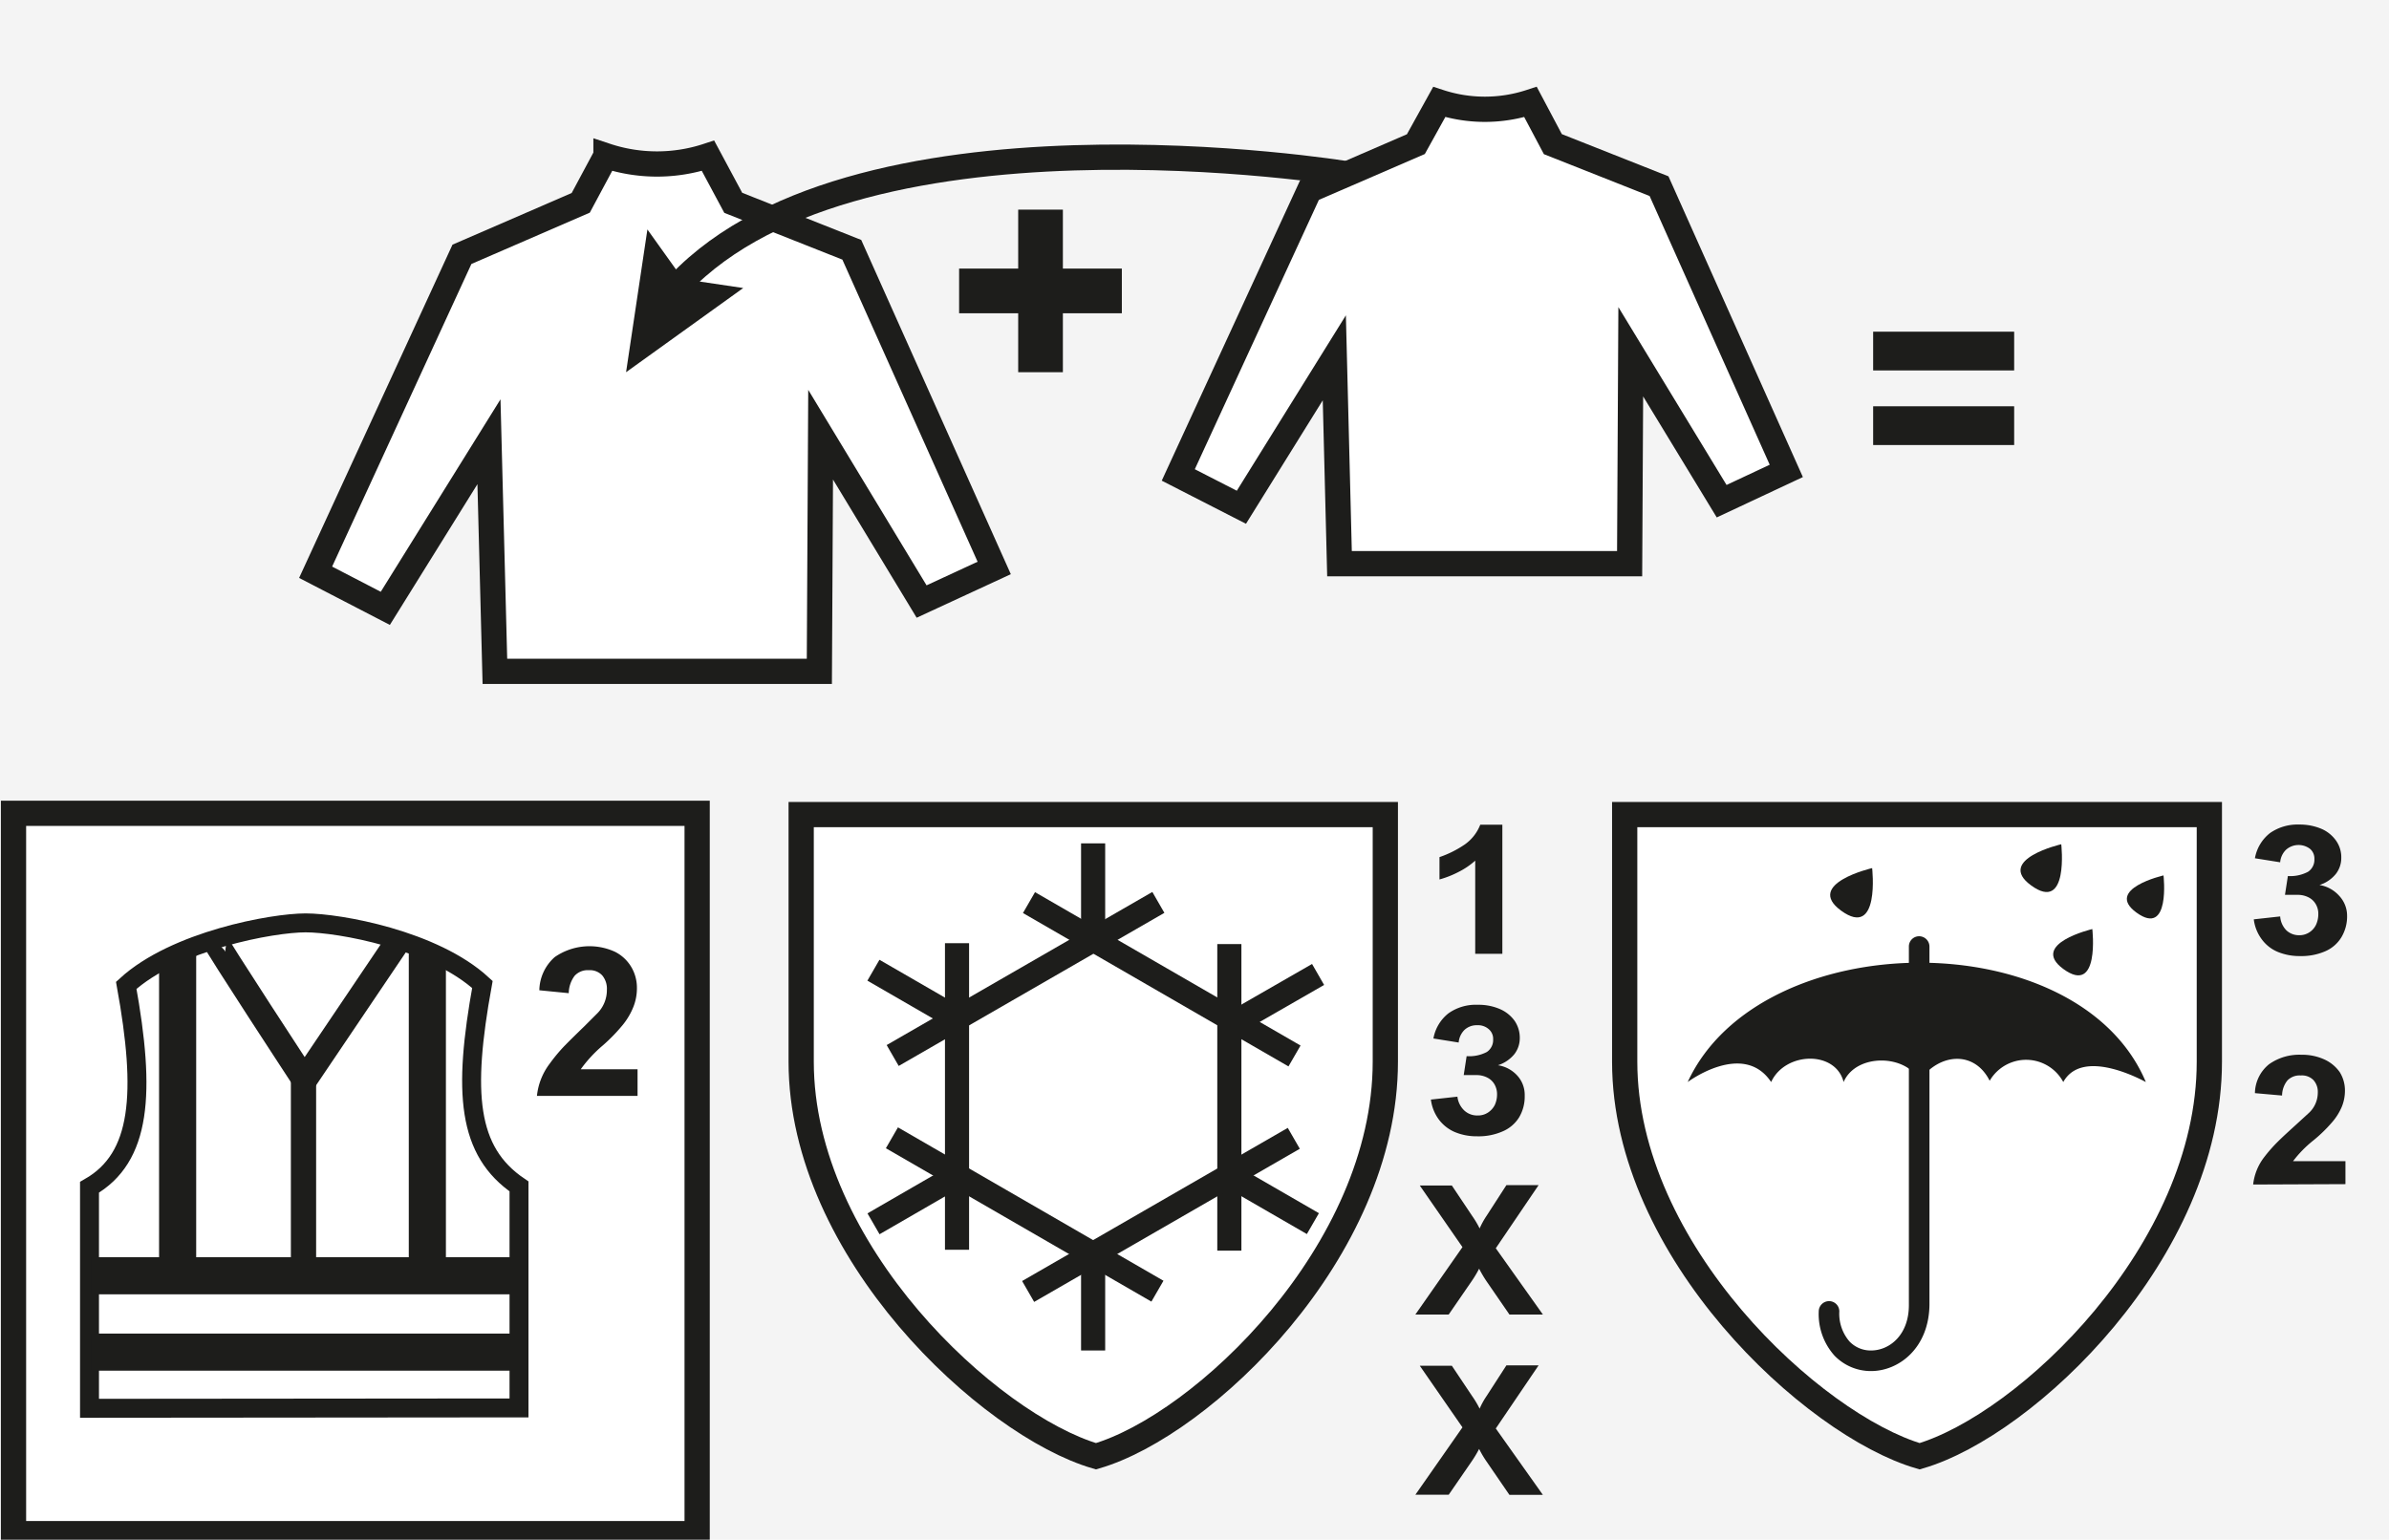 <svg xmlns="http://www.w3.org/2000/svg" viewBox="0 0 189.23 121.99"><defs><style>.cls-1{fill:#f4f4f4;}.cls-2,.cls-7,.cls-8{fill:#fff;}.cls-2,.cls-3,.cls-4,.cls-5,.cls-7,.cls-8{stroke:#1d1d1b;}.cls-2,.cls-3,.cls-4,.cls-5,.cls-7{stroke-miterlimit:3.86;}.cls-2,.cls-4,.cls-5,.cls-7,.cls-8{stroke-width:2px;}.cls-3,.cls-4,.cls-5{fill:none;}.cls-3{stroke-width:1.5px;}.cls-3,.cls-4,.cls-7,.cls-9{fill-rule:evenodd;}.cls-6,.cls-9{fill:#1d1d1b;}.cls-8{stroke-miterlimit:3.86;}</style></defs><g id="Hinten"><rect class="cls-1" width="189.23" height="121.99"/></g><g id="Mitte"><rect class="cls-2" x="1.07" y="64.44" width="54.15" height="57.07"/><path class="cls-3" d="M41.11,111.55V94c-4.1-2.78-4.46-7.42-2.9-16-3.85-3.55-11.37-4.88-14-4.88S13.88,74.52,10,78.07c1.55,8.55,1.2,13.65-2.91,16v17.51Z"/><path class="cls-4" d="M17.06,74.56c-.09.09,7.06,11,7.06,11l7.32-10.85"/><line class="cls-5" x1="24.04" y1="85.34" x2="24.04" y2="101.3"/><rect class="cls-6" x="7.26" y="99.61" width="33.76" height="2.94"/><rect class="cls-6" x="7.26" y="105.66" width="33.76" height="2.94"/><polygon class="cls-6" points="12.6 102.05 12.6 76.4 15.54 75.03 15.54 102.05 12.6 102.05"/><polygon class="cls-6" points="32.38 102.05 32.38 74.89 35.32 76.33 35.32 102.05 32.38 102.05"/><rect class="cls-6" x="148.37" y="26.28" width="11.17" height="3.07"/><rect class="cls-6" x="148.37" y="32.19" width="11.17" height="3.07"/><path class="cls-6" d="M116.85,75.57V68.19a6,6,0,0,1-1.31.89,7.74,7.74,0,0,1-1.52.6V67.91a8.32,8.32,0,0,0,2-1,3.44,3.44,0,0,0,1.23-1.57H119V75.57Z"/><path class="cls-6" d="M120.77,86.81a3.21,3.21,0,0,1-.45,1.73A2.84,2.84,0,0,1,119,89.65a4.74,4.74,0,0,1-2,.38,4.47,4.47,0,0,1-1.75-.33,3.1,3.1,0,0,1-1.28-1,3.34,3.34,0,0,1-.63-1.58l2.1-.23A1.79,1.79,0,0,0,116,88a1.5,1.5,0,0,0,1.06.38,1.42,1.42,0,0,0,.8-.23,1.56,1.56,0,0,0,.54-.6,2,2,0,0,0,.18-.85,1.56,1.56,0,0,0-.2-.78,1.35,1.35,0,0,0-.57-.54,1.86,1.86,0,0,0-.87-.2h-1l.23-1.5a3,3,0,0,0,1.6-.33,1.14,1.14,0,0,0,.5-1,1,1,0,0,0-.35-.81,1.28,1.28,0,0,0-.92-.31,1.4,1.4,0,0,0-1,.37,1.59,1.59,0,0,0-.46,1l-2-.32a3.25,3.25,0,0,1,1.2-2,3.74,3.74,0,0,1,2.31-.67,4.25,4.25,0,0,1,1.76.34,2.79,2.79,0,0,1,1.16.93,2.37,2.37,0,0,1,.41,1.36,2.08,2.08,0,0,1-.42,1.27,2.75,2.75,0,0,1-1.31.89,2.59,2.59,0,0,1,1.55.84A2.26,2.26,0,0,1,120.77,86.81Z"/><path class="cls-6" d="M117.2,97.33h0a6.48,6.48,0,0,1,.55-1l1.57-2.43h2.55l-3.39,5,3.73,5.25h-2.65l-1.81-2.63a9.43,9.43,0,0,1-.59-1h0a9,9,0,0,1-.6,1l-1.81,2.63h-2.64l3.73-5.34-3.38-4.88H115l1.59,2.38A7.71,7.71,0,0,1,117.2,97.33Z"/><path class="cls-6" d="M117.2,111.61h0a6,6,0,0,1,.55-1l1.57-2.43h2.55l-3.39,5,3.73,5.26h-2.65l-1.81-2.64a7.85,7.85,0,0,1-.59-1h0a9.19,9.19,0,0,1-.6,1l-1.81,2.63h-2.64l3.73-5.34-3.38-4.88H115l1.59,2.38A7.71,7.71,0,0,1,117.2,111.61Z"/><path class="cls-6" d="M185.91,72.53a3.21,3.21,0,0,1-.45,1.73,2.79,2.79,0,0,1-1.28,1.11,4.73,4.73,0,0,1-2,.38,4.49,4.49,0,0,1-1.76-.33,3,3,0,0,1-1.27-1,3.3,3.3,0,0,1-.63-1.58l2.09-.23a1.75,1.75,0,0,0,.5,1.11,1.47,1.47,0,0,0,1,.38,1.45,1.45,0,0,0,.81-.23,1.47,1.47,0,0,0,.53-.6,2,2,0,0,0,.18-.85,1.46,1.46,0,0,0-.2-.78,1.35,1.35,0,0,0-.57-.54,1.86,1.86,0,0,0-.87-.2h-1l.23-1.49a3,3,0,0,0,1.6-.34,1.14,1.14,0,0,0,.5-1,1,1,0,0,0-.34-.81,1.5,1.5,0,0,0-1.9.06,1.57,1.57,0,0,0-.47,1l-2-.32a3.25,3.25,0,0,1,1.2-2,3.81,3.81,0,0,1,2.31-.67,4.38,4.38,0,0,1,1.76.34,2.73,2.73,0,0,1,1.16.94,2.27,2.27,0,0,1,.41,1.35,2.06,2.06,0,0,1-.42,1.27,2.7,2.7,0,0,1-1.31.89,2.65,2.65,0,0,1,1.55.84A2.3,2.3,0,0,1,185.91,72.53Z"/><path class="cls-6" d="M178.47,93.85a4.31,4.31,0,0,1,.9-2.2,11.68,11.68,0,0,1,1.06-1.2c.39-.39.89-.84,1.47-1.37l.95-.87a2.2,2.2,0,0,0,.74-1.64,1.38,1.38,0,0,0-.35-1,1.27,1.27,0,0,0-1-.36,1.34,1.34,0,0,0-1.06.4,1.94,1.94,0,0,0-.42,1.19h0l-2.15-.19a3,3,0,0,1,1.12-2.29,4.12,4.12,0,0,1,2.56-.75,4.2,4.2,0,0,1,1.84.38,3,3,0,0,1,1.2,1,2.72,2.72,0,0,1,.41,1.46,3.36,3.36,0,0,1-.24,1.26,4.56,4.56,0,0,1-.79,1.26,11.59,11.59,0,0,1-1.45,1.41A9.25,9.25,0,0,0,181.63,92h4.15v1.82Z"/><path class="cls-6" d="M42.53,86.83a5.08,5.08,0,0,1,1-2.54,13.45,13.45,0,0,1,1.15-1.39c.43-.44,1-1,1.6-1.58l1-1a2.61,2.61,0,0,0,.79-1.89,1.64,1.64,0,0,0-.37-1.15,1.33,1.33,0,0,0-1.05-.41,1.4,1.4,0,0,0-1.14.45,2.36,2.36,0,0,0-.46,1.37v0l-2.33-.23a3.59,3.59,0,0,1,1.22-2.63,4.84,4.84,0,0,1,4.77-.42A3.14,3.14,0,0,1,50,76.61a3.23,3.23,0,0,1,.45,1.68,4,4,0,0,1-.27,1.46,5.46,5.46,0,0,1-.84,1.44,13.78,13.78,0,0,1-1.58,1.63A10.46,10.46,0,0,0,46,84.72h4.5v2.11Z"/><path class="cls-7" d="M39.2,53.19,38.73,35,30.52,48.2,25,45.34,36.59,20.15,46,16.07l2-3.73a12.82,12.82,0,0,0,8.08,0l2,3.73,9.39,3.72L78.75,45,73,47.66,65,34.44l-.1,18.75Z"/><path class="cls-7" d="M106.1,44.66l-.41-16.31L98.33,40.19l-5-2.56,10.39-22.56,8.43-3.65L114,8.08a11.59,11.59,0,0,0,7.23,0L123,11.42l8.41,3.33,10.08,22.56-5.12,2.4-7.2-11.84-.09,16.79Z"/><polygon class="cls-6" points="80.65 16.61 84.19 16.61 84.19 21.28 88.86 21.28 88.86 24.82 84.19 24.82 84.19 29.49 80.65 29.49 80.65 24.82 75.97 24.82 75.97 21.28 80.65 21.28 80.65 16.61"/><path class="cls-5" d="M106.74,13.78S66.87,7.22,53.12,23.26"/><polygon class="cls-6" points="51.28 18.18 54.09 22.11 58.87 22.82 49.59 29.49 51.28 18.18"/><path class="cls-8" d="M63.46,64.54V84.12c0,15,14.9,28.79,23.35,31.26,8.46-2.47,22.92-16.22,22.92-31.26V64.54Z"/><path class="cls-8" d="M128.69,64.54V84.12c0,15,14.91,28.79,23.36,31.26C160.5,112.91,175,99.16,175,84.12V64.54Z"/><rect class="cls-6" x="96.42" y="74.8" width="1.91" height="24.29"/><rect class="cls-6" x="85.63" y="66.82" width="1.91" height="7.43"/><rect class="cls-6" x="91.06" y="65.45" width="1.91" height="24.29" transform="translate(-21.2 118.44) rotate(-59.98)"/><rect class="cls-6" x="71.45" y="75" width="1.91" height="7.43" transform="translate(-31.98 102.04) rotate(-59.98)"/><rect class="cls-6" x="69.09" y="76.6" width="24.29" height="1.91" transform="translate(-27.88 50.94) rotate(-29.96)"/><rect class="cls-6" x="68.69" y="94.14" width="7.43" height="1.91" transform="translate(-37.87 49.01) rotate(-30.03)"/><rect class="cls-6" x="74.85" y="74.73" width="1.91" height="24.29"/><rect class="cls-6" x="85.63" y="99.57" width="1.91" height="7.43"/><rect class="cls-6" x="80.21" y="84.08" width="1.91" height="24.29" transform="translate(-42.76 118.36) rotate(-59.98)"/><rect class="cls-6" x="99.82" y="91.38" width="1.91" height="7.43" transform="translate(-31.98 134.77) rotate(-59.98)"/><rect class="cls-6" x="79.81" y="95.31" width="24.29" height="1.91" transform="translate(-35.79 58.8) rotate(-29.97)"/><rect class="cls-6" x="97.06" y="77.76" width="7.43" height="1.91" transform="matrix(0.87, -0.5, 0.5, 0.87, -25.86, 60.97)"/><path class="cls-6" d="M148.2,108.63a4,4,0,0,1-2.89-1.22,4.93,4.93,0,0,1-1.25-3.5.82.82,0,0,1,.82-.82.81.81,0,0,1,.81.82,3.36,3.36,0,0,0,.81,2.38,2.32,2.32,0,0,0,1.7.71c1.47,0,3-1.23,3-3.59V75a.81.81,0,0,1,.81-.82.82.82,0,0,1,.82.82v28.4C152.78,106.8,150.42,108.63,148.2,108.63Z"/><path class="cls-9" d="M163.43,85.73a3.34,3.34,0,0,0-5.83-.1c-1.21-2.42-4-2.21-5.57,0-1-2.1-5-2.21-6,.1-.63-2.52-4.63-2.41-5.74,0-2.2-3.3-6.61,0-6.61,0,5.78-12.5,30.94-12.71,36.29,0C169.94,85.73,165,82.9,163.43,85.73Z"/><path class="cls-9" d="M148.29,68.78s-5.37,1.24-2.46,3.37C148.94,74.42,148.29,68.78,148.29,68.78Z"/><path class="cls-9" d="M165.73,73.61s-5,1.17-2.3,3.16C166.35,78.91,165.73,73.61,165.73,73.61Z"/><path class="cls-9" d="M163.27,66.89s-5.21,1.2-2.39,3.26C163.9,72.36,163.27,66.89,163.27,66.89Z"/><path class="cls-9" d="M171.37,69.36s-4.69,1.08-2.15,2.94C171.94,74.28,171.37,69.36,171.37,69.36Z"/></g></svg>